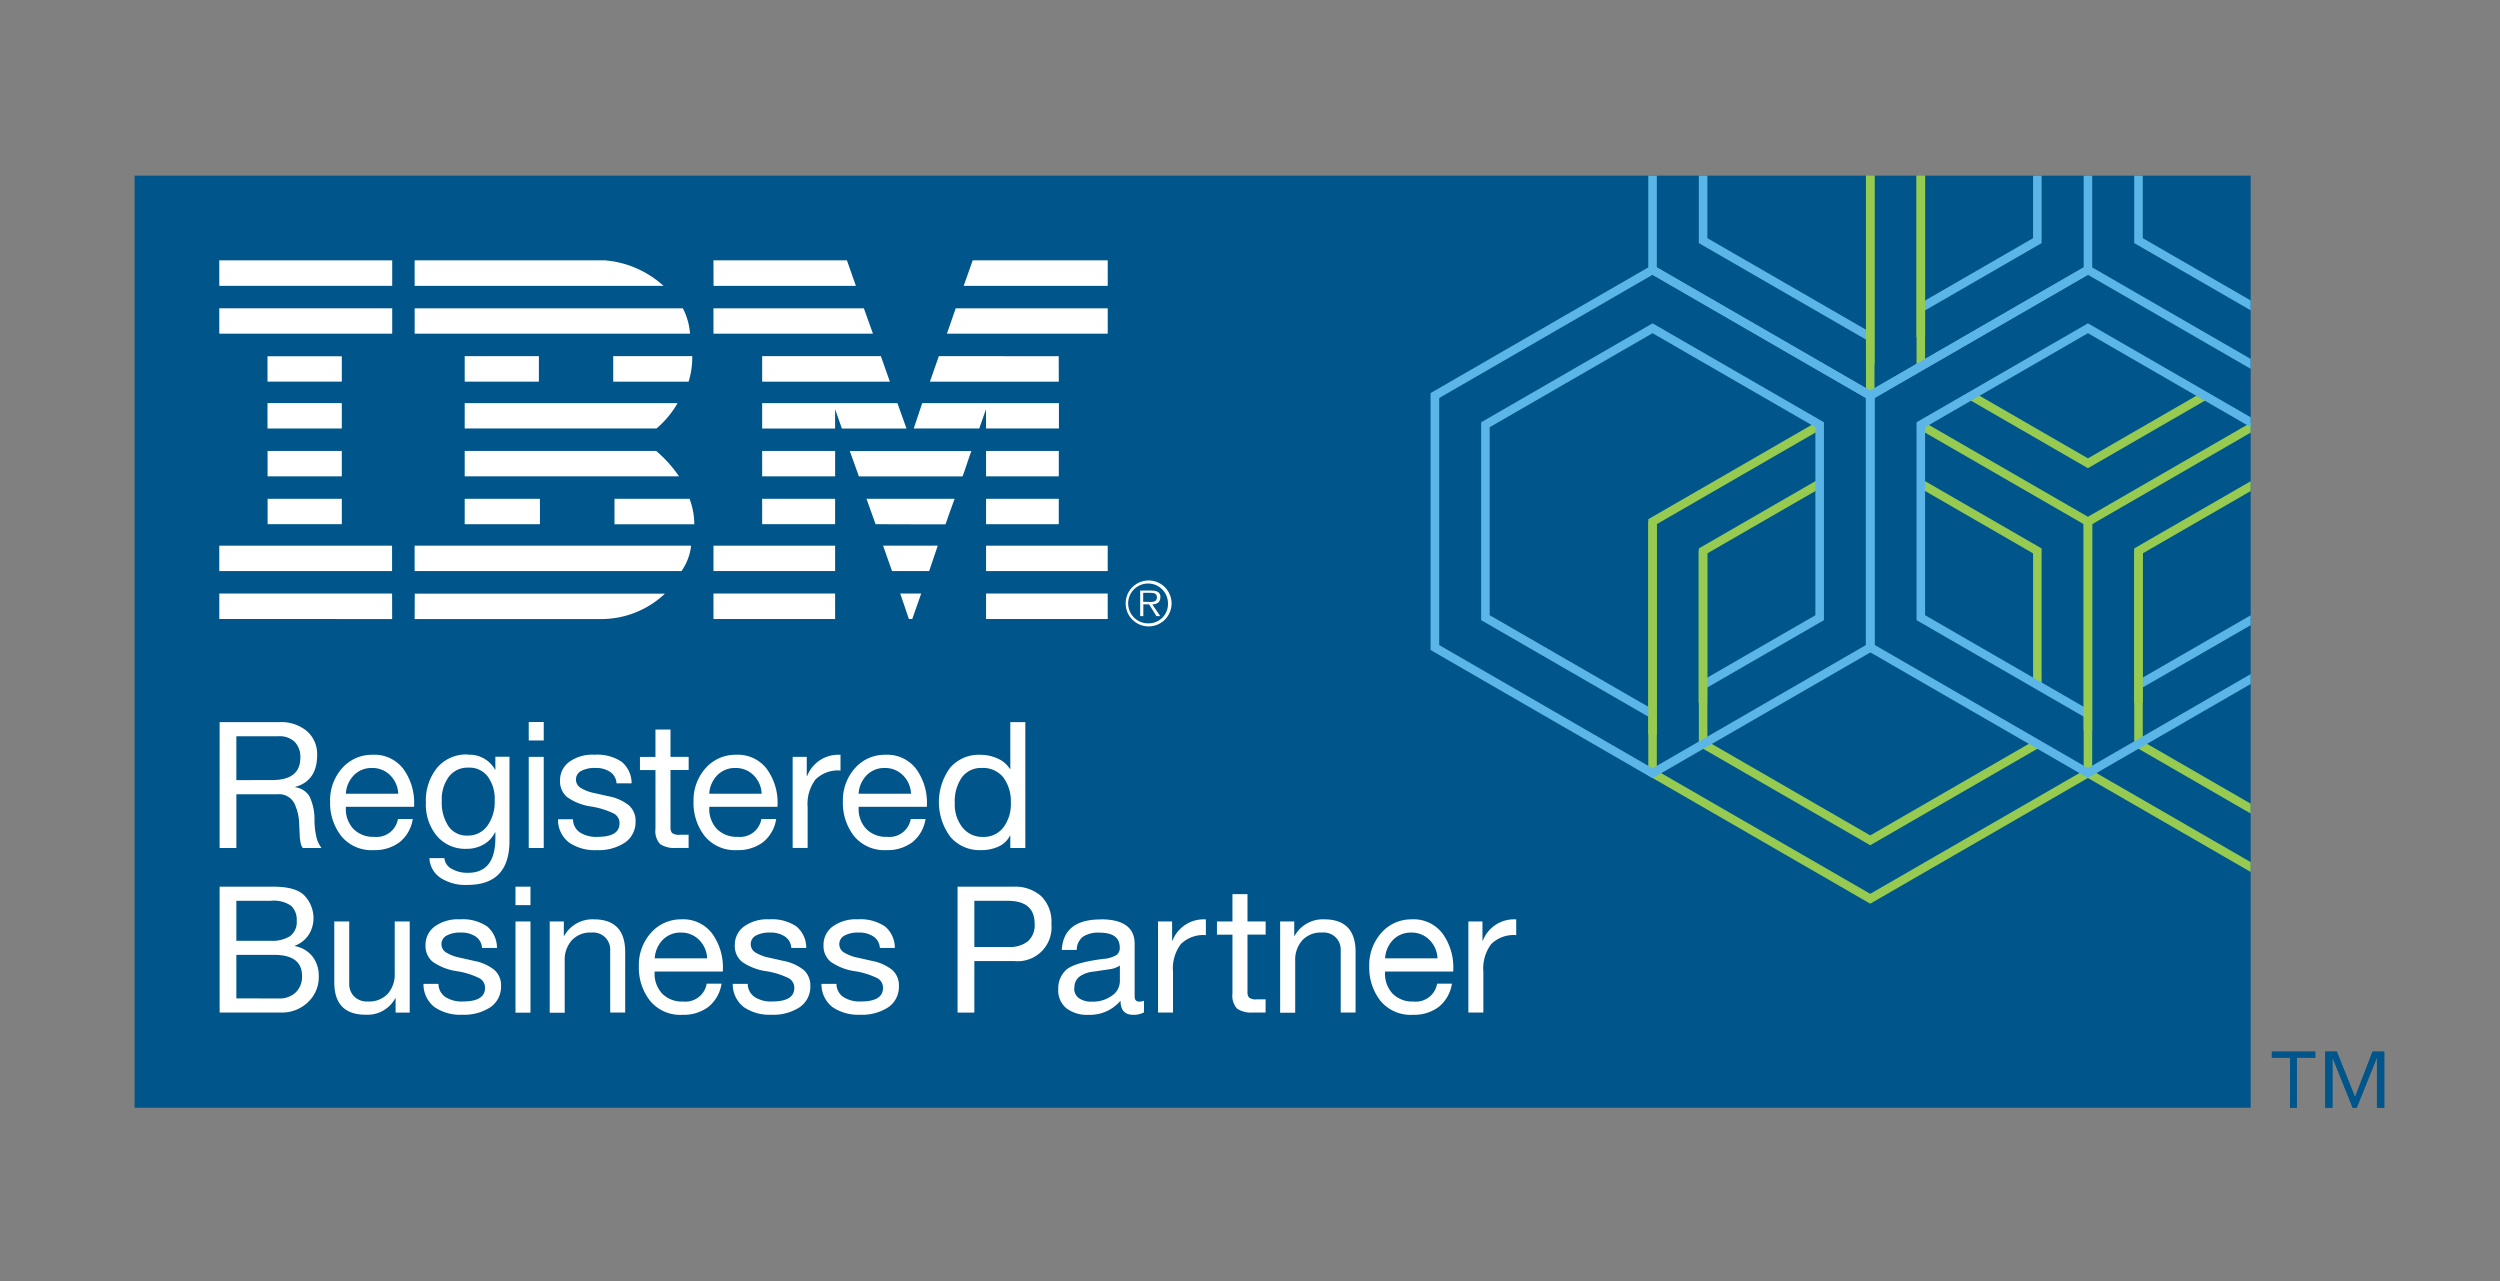 <svg id="Partner_IBM_registered_Business_Partner" data-name="Partner IBM registered Business Partner" xmlns="http://www.w3.org/2000/svg" xmlns:xlink="http://www.w3.org/1999/xlink" width="363" height="186" viewBox="0 0 363 186"><rect x="0" y="0" width="363" height="186" fill="#808080" stroke="none"/><defs><style>.cls-1{fill:none;}.cls-2{fill:#00568b;}.cls-3{fill:#fff;}.cls-4{clip-path:url(#clip-path);}.cls-5{fill:#96ca51;}.cls-6{fill:#5bb6e7;}</style><clipPath id="clip-path"><rect class="cls-1" x="19.544" y="25.506" width="307.255" height="135.337"/></clipPath></defs><rect class="cls-2" x="19.544" y="25.506" width="307.255" height="135.337"/><path class="cls-3" d="M166.799,84.284a3.334,3.334,0,1,0,3.315,3.353c0-.009,0-.018,0-.027a3.342,3.342,0,0,0-3.315-3.327m0,6.225a2.891,2.891,0,1,1,2.79-2.988c.001.03.002.06.002.09a2.799,2.799,0,0,1-2.698,2.897q-.047.002-.094.002"/><path class="cls-3" d="M168.5,86.735c0-.619-.337-.987-1.319-.987h-1.625v3.717h.455V87.752h.837l1.067,1.713h.547l-1.147-1.713c.658,0,1.166-.287,1.166-1.017m-1.793.661h-.696V86.077h1.063c.455,0,.933.073.933.654,0,.765-.765.665-1.3.665"/><path class="cls-3" d="M96.343,41.508a14.366,14.366,0,0,0-8.573-3.709H60.205v3.709H96.343"/><path class="cls-3" d="M60.209,48.448h39.985a9.6,9.6,0,0,0-1.04-3.682H60.209Z"/><path class="cls-3" d="M100.511,51.71H89.04V55.415H99.987a12.03,12.03,0,0,0,.528-3.705"/><rect class="cls-3" x="67.474" y="51.714" width="10.771" height="3.701"/><path class="cls-3" d="M67.474,62.214H95.326a13.896,13.896,0,0,0,3.059-3.682H67.474Z"/><path class="cls-3" d="M98.591,69.165A18.405,18.405,0,0,0,95.28,65.479H67.474v3.686H98.591"/><path class="cls-3" d="M67.474,76.113H78.394c.023,0,0-3.69,0-3.69H67.474Z"/><path class="cls-3" d="M89.227,72.427V76.128h11.586a10.674,10.674,0,0,0-.688-3.701Z"/><path class="cls-3" d="M60.205,82.915h38.75a7.979,7.979,0,0,0,1.396-3.686H60.201Z"/><path class="cls-3" d="M60.205,89.886h26.98a13.437,13.437,0,0,0,9.364-3.69H60.224Z"/><polyline class="cls-3" points="153.737 51.717 136.32 51.714 135.024 55.415 153.737 55.415 153.725 51.717"/><polygon class="cls-3" points="103.596 48.452 126.753 48.452 125.434 44.766 103.596 44.766 103.596 48.452"/><rect class="cls-3" x="143.176" y="65.479" width="10.561" height="3.686"/><polygon class="cls-3" points="110.666 55.415 129.208 55.415 127.904 51.714 110.666 51.714 110.666 55.415"/><rect class="cls-3" x="143.176" y="72.427" width="10.557" height="3.686"/><rect class="cls-3" x="143.176" y="79.233" width="17.662" height="3.686"/><polygon class="cls-3" points="131.968 89.874 132.462 89.874 133.758 86.184 130.714 86.184 131.968 89.874"/><rect class="cls-3" x="103.596" y="86.181" width="17.662" height="3.701"/><polygon class="cls-3" points="124.279 41.508 122.971 37.799 103.596 37.803 103.604 41.508 124.279 41.508"/><polygon class="cls-3" points="129.517 82.915 134.913 82.915 136.163 79.233 128.225 79.233 129.517 82.915"/><polygon class="cls-3" points="131.624 62.221 130.305 58.535 110.666 58.535 110.666 62.221 121.258 62.221 121.258 59.411 122.241 62.221 131.624 62.221"/><rect class="cls-3" x="110.666" y="72.427" width="10.592" height="3.682"/><rect class="cls-3" x="110.666" y="65.479" width="10.595" height="3.686"/><rect class="cls-3" x="103.596" y="79.233" width="17.662" height="3.682"/><rect class="cls-3" x="143.176" y="86.181" width="17.662" height="3.701"/><polygon class="cls-3" points="137.494 48.448 160.841 48.448 160.841 44.766 138.771 44.766 137.494 48.448"/><polygon class="cls-3" points="139.926 41.504 160.841 41.504 160.841 37.799 141.241 37.799 139.926 41.504"/><path class="cls-3" d="M127.135,76.113s10.152.035,10.152.019,1.3-3.705,1.323-3.705H125.816l1.319,3.686"/><path class="cls-3" d="M124.715,69.177h15.043c.05,0,1.243-3.694,1.289-3.686H123.392s1.312,3.686,1.323,3.694"/><path class="cls-3" d="M153.756,62.214V58.535H133.907l-1.231,3.678h9.513l.983-2.807v2.807Z"/><polyline class="cls-3" points="31.844 86.184 31.844 89.878 56.939 89.886 56.932 86.181 31.837 86.184"/><rect class="cls-3" x="38.842" y="58.531" width="10.787" height="3.686"/><rect class="cls-3" x="38.842" y="51.729" width="10.787" height="3.682"/><rect class="cls-3" x="38.853" y="65.479" width="10.775" height="3.686"/><rect class="cls-3" x="31.841" y="44.766" width="25.107" height="3.682"/><rect class="cls-3" x="31.841" y="37.803" width="25.107" height="3.701"/><rect class="cls-3" x="38.857" y="72.427" width="10.775" height="3.682"/><path class="cls-3" d="M56.928,79.233H31.841V82.919H56.928V79.237"/><path class="cls-2" d="M332.522,153.577h-2.65V152.69h6.305v.887h-2.677v7.265h-.994Zm5.101-.887h1.679l2.65,6.619,2.547-6.619h1.694v8.156h-1.059v-7.204h-.042l-2.898,7.204h-.585l-2.891-7.204h-.05v7.204h-1.044Z"/><path class="cls-2" d="M332.522,153.577h-2.65V152.69h6.305v.887h-2.677v7.265h-.994Zm5.101-.887h1.679l2.65,6.619,2.547-6.619h1.694v8.156h-1.059v-7.204h-.042l-2.898,7.204h-.585l-2.891-7.204h-.05v7.204h-1.044Z"/><path class="cls-3" d="M40.593,104.852a5.806,5.806,0,0,1,3.969,1.304,4.417,4.417,0,0,1,1.487,3.472q0,3.74-3.178,4.634v.053a2.822,2.822,0,0,1,2.061,1.304,7.78,7.78,0,0,1,.73,3.483,11.555,11.555,0,0,0,.294,2.508,4.184,4.184,0,0,0,.734,1.522H43.977a1.588,1.588,0,0,1-.294-.6c-.042-.199-.088-.467-.141-.807l-.099-2a7.44,7.44,0,0,0-.692-3.059,2.507,2.507,0,0,0-2.413-1.342H34.322v7.808H31.89V104.852Zm-1.078,8.412q4.095,0,4.095-3.25a3.116,3.116,0,0,0-.818-2.294,3.151,3.151,0,0,0-2.329-.818H34.318v6.374Z"/><path class="cls-3" d="M54.137,109.589a5.281,5.281,0,0,1,4.401,2.023,8.324,8.324,0,0,1,1.591,5.281v.256H50.217v.153a4.206,4.206,0,0,0,1.101,3.059,4.011,4.011,0,0,0,3.021,1.147,3.137,3.137,0,0,0,3.441-2.589h2.153a5.353,5.353,0,0,1-1.912,3.369,5.98,5.98,0,0,1-3.74,1.147,5.671,5.671,0,0,1-4.737-2.05,7.785,7.785,0,0,1-1.614-4.971,7.002,7.002,0,0,1,1.748-4.875,5.778,5.778,0,0,1,4.458-1.946m3.69,5.659a3.999,3.999,0,0,0-1.166-2.677,3.625,3.625,0,0,0-2.677-1.063,3.545,3.545,0,0,0-2.562,1.013,4.153,4.153,0,0,0-1.204,2.726Z"/><path class="cls-3" d="M67.936,109.589a4.243,4.243,0,0,1,3.969,2.202h.023V109.88h2.046v12.236q0,6.378-6.118,6.374a6.584,6.584,0,0,1-3.942-1.059,3.617,3.617,0,0,1-1.564-2.83h2.176a1.912,1.912,0,0,0,1.025,1.53,4.501,4.501,0,0,0,2.409.6q3.969,0,3.969-5.07v-.818h-.053a3.927,3.927,0,0,1-1.625,1.755,4.838,4.838,0,0,1-2.497.65,5.422,5.422,0,0,1-4.302-1.843,7.143,7.143,0,0,1-1.614-4.864,7.586,7.586,0,0,1,1.625-5.055,5.54,5.54,0,0,1,4.47-1.935m-3.785,6.734a6.223,6.223,0,0,0,.971,3.686,3.2,3.2,0,0,0,2.768,1.357,3.442,3.442,0,0,0,2.868-1.407,5.968,5.968,0,0,0,1.075-3.713,5.487,5.487,0,0,0-.998-3.441,3.315,3.315,0,0,0-2.791-1.308,3.418,3.418,0,0,0-2.868,1.319,5.512,5.512,0,0,0-1.025,3.495"/><path class="cls-3" d="M78.949,107.513H76.773v-2.677h2.176Zm0,15.62H76.773V109.895h2.176Z"/><path class="cls-3" d="M86.302,109.589a6.341,6.341,0,0,1,3.981,1.036,4.05,4.05,0,0,1,1.423,3.112H89.517v-.027a2.119,2.119,0,0,0-.937-1.637,3.708,3.708,0,0,0-2.138-.566,4.137,4.137,0,0,0-2.061.436,1.411,1.411,0,0,0-.088,2.447,6.118,6.118,0,0,0,2.023.765l2.046.463a6.717,6.717,0,0,1,2.921,1.292,2.952,2.952,0,0,1,.998,2.367,3.59,3.59,0,0,1-1.529,3.059,6.919,6.919,0,0,1-4.122,1.101,6.551,6.551,0,0,1-4.023-1.117,4.186,4.186,0,0,1-1.587-3.365h2.176a2.325,2.325,0,0,0,.975,1.893,4.359,4.359,0,0,0,2.585.665q3.2,0,3.2-1.969a1.583,1.583,0,0,0-.765-1.384,11.348,11.348,0,0,0-3.342-1.048,8.102,8.102,0,0,1-3.483-1.357,2.96,2.96,0,0,1-1.048-2.409,3.285,3.285,0,0,1,1.342-2.726,5.752,5.752,0,0,1,3.625-1.036"/><path class="cls-3" d="M97.356,105.926v3.969h2.638v1.912H97.356v8.297a1.262,1.262,0,0,0,.229.845,1.686,1.686,0,0,0,1.147.256h1.254v1.912H98.194a3.722,3.722,0,0,1-2.355-.562,2.823,2.823,0,0,1-.665-2.203v-8.538H92.921v-1.912h2.252v-3.977Z"/><path class="cls-3" d="M106.908,109.589a5.281,5.281,0,0,1,4.401,2.023,8.324,8.324,0,0,1,1.591,5.281v.256h-9.911v.153a4.206,4.206,0,0,0,1.101,3.059,4.019,4.019,0,0,0,3.021,1.147,3.137,3.137,0,0,0,3.441-2.589h2.149a5.353,5.353,0,0,1-1.912,3.369,5.98,5.98,0,0,1-3.74,1.147,5.672,5.672,0,0,1-4.738-2.05,7.785,7.785,0,0,1-1.61-4.971,7.001,7.001,0,0,1,1.751-4.875,5.758,5.758,0,0,1,4.455-1.946m3.686,5.659a4,4,0,0,0-1.166-2.677,3.625,3.625,0,0,0-2.677-1.063,3.545,3.545,0,0,0-2.562,1.013,4.153,4.153,0,0,0-1.204,2.726Z"/><path class="cls-3" d="M122.042,109.589v2.294a4.641,4.641,0,0,0-3.625,1.292,5.881,5.881,0,0,0-1.147,4.03v5.915h-2.176V109.895H117.14v2.791h.053a4.854,4.854,0,0,1,4.558-3.097Z"/><path class="cls-3" d="M128.596,109.589a5.281,5.281,0,0,1,4.401,2.023,8.324,8.324,0,0,1,1.591,5.281v.256h-9.911v.153a4.206,4.206,0,0,0,1.101,3.059,4.011,4.011,0,0,0,3.021,1.147,3.137,3.137,0,0,0,3.441-2.589h2.149a5.353,5.353,0,0,1-1.912,3.369,5.979,5.979,0,0,1-3.74,1.147,5.672,5.672,0,0,1-4.738-2.05,7.785,7.785,0,0,1-1.61-4.971,7.001,7.001,0,0,1,1.751-4.875,5.758,5.758,0,0,1,4.455-1.946m3.686,5.659a3.999,3.999,0,0,0-1.166-2.677,3.625,3.625,0,0,0-2.677-1.063,3.545,3.545,0,0,0-2.562,1.013,4.153,4.153,0,0,0-1.204,2.726Z"/><path class="cls-3" d="M148.877,104.852V123.133h-2.18V121.34h-.05a3.403,3.403,0,0,1-1.625,1.564,5.961,5.961,0,0,1-2.6.535,5.571,5.571,0,0,1-4.416-1.912,8.46,8.46,0,0,1-.05-10.049,5.497,5.497,0,0,1,4.39-1.881,5.984,5.984,0,0,1,2.497.535,3.984,3.984,0,0,1,1.805,1.53h.05v-6.81Zm-10.244,11.777a5.354,5.354,0,0,0,1.128,3.533,3.659,3.659,0,0,0,2.967,1.357,3.579,3.579,0,0,0,2.96-1.369,5.645,5.645,0,0,0,1.086-3.625,5.754,5.754,0,0,0-1.086-3.636,3.728,3.728,0,0,0-3.112-1.38,3.441,3.441,0,0,0-2.917,1.369,6.108,6.108,0,0,0-1.025,3.751"/><path class="cls-3" d="M39.698,128.746q3.376,0,4.588,1.38a4.718,4.718,0,0,1,1.231,3.097,4.455,4.455,0,0,1-.707,2.524,4.125,4.125,0,0,1-2.007,1.575v.05a4.206,4.206,0,0,1,2.585,1.53,4.589,4.589,0,0,1,.899,2.868,4.971,4.971,0,0,1-1.575,3.751A5.422,5.422,0,0,1,40.83,147.02H31.89V128.746Zm-.382,7.858a4.834,4.834,0,0,0,2.803-.677,2.548,2.548,0,0,0,.964-2.241,2.78,2.78,0,0,0-.807-2.164,4.434,4.434,0,0,0-2.933-.73H34.318v5.812Zm1.208,8.374a3.35,3.35,0,0,0,2.405-.872,3.139,3.139,0,0,0,.925-2.405q0-3.059-4.072-3.059H34.318v6.324Z"/><path class="cls-3" d="M50.707,133.793v9.012a2.566,2.566,0,0,0,.715,1.881,2.627,2.627,0,0,0,1.973.73,3.704,3.704,0,0,0,2.917-1.128,4.255,4.255,0,0,0,1.002-2.944v-7.552H59.49v13.238H57.44V144.932h-.042a4.575,4.575,0,0,1-4.302,2.405q-4.558,0-4.558-4.711v-8.833Z"/><path class="cls-3" d="M66.759,133.488a6.341,6.341,0,0,1,3.98,1.036,4.05,4.05,0,0,1,1.422,3.112H69.986V137.61a2.118,2.118,0,0,0-.937-1.637,3.708,3.708,0,0,0-2.137-.566,4.137,4.137,0,0,0-2.061.436,1.411,1.411,0,0,0-.088,2.447,6.119,6.119,0,0,0,2.023.765l2.046.463a6.719,6.719,0,0,1,2.921,1.292,2.952,2.952,0,0,1,.998,2.367,3.591,3.591,0,0,1-1.53,3.059,6.92,6.92,0,0,1-4.122,1.101,6.551,6.551,0,0,1-4.022-1.117,4.187,4.187,0,0,1-1.587-3.365h2.176a2.325,2.325,0,0,0,.975,1.893,4.359,4.359,0,0,0,2.585.665q3.201,0,3.2-1.969a1.583,1.583,0,0,0-.765-1.384,11.344,11.344,0,0,0-3.342-1.048,8.103,8.103,0,0,1-3.483-1.357,2.96,2.96,0,0,1-1.048-2.409A3.285,3.285,0,0,1,63.13,134.52a5.773,5.773,0,0,1,3.625-1.036"/><path class="cls-3" d="M77.025,131.423H74.85v-2.677h2.176Zm0,15.62H74.85V133.793h2.176Z"/><path class="cls-3" d="M86.218,133.488q4.558,0,4.558,4.738V147.02H88.6v-9.024a2.474,2.474,0,0,0-2.715-2.589,3.632,3.632,0,0,0-2.879,1.147,4.225,4.225,0,0,0-1.013,2.944V147.05H79.817V133.793H81.87v2.099h.05a4.691,4.691,0,0,1,4.302-2.405"/><path class="cls-3" d="M98.97,133.484a5.281,5.281,0,0,1,4.401,2.023,8.357,8.357,0,0,1,1.591,5.3v.256H95.05v.153a4.206,4.206,0,0,0,1.101,3.059,4.011,4.011,0,0,0,3.021,1.147,3.137,3.137,0,0,0,3.441-2.589h2.153a5.354,5.354,0,0,1-1.912,3.369,5.958,5.958,0,0,1-3.74,1.147,5.671,5.671,0,0,1-4.738-2.05,7.786,7.786,0,0,1-1.614-4.971,7.001,7.001,0,0,1,1.767-4.891,5.774,5.774,0,0,1,4.458-1.946m3.69,5.659a4.007,4.007,0,0,0-1.166-2.677,3.625,3.625,0,0,0-2.677-1.063,3.56,3.56,0,0,0-2.562,1.013,4.153,4.153,0,0,0-1.204,2.726Z"/><path class="cls-3" d="M111.668,133.488a6.341,6.341,0,0,1,3.98,1.036,4.05,4.05,0,0,1,1.422,3.112h-2.176V137.61a2.119,2.119,0,0,0-.937-1.637,3.708,3.708,0,0,0-2.138-.566,4.137,4.137,0,0,0-2.061.436,1.411,1.411,0,0,0-.088,2.447,6.118,6.118,0,0,0,2.023.765l2.046.463a6.719,6.719,0,0,1,2.921,1.292,2.952,2.952,0,0,1,.998,2.367,3.59,3.59,0,0,1-1.529,3.059,6.92,6.92,0,0,1-4.122,1.101,6.552,6.552,0,0,1-4.023-1.117,4.187,4.187,0,0,1-1.587-3.365h2.176a2.325,2.325,0,0,0,.975,1.893,4.36,4.36,0,0,0,2.585.665q3.2,0,3.2-1.969a1.583,1.583,0,0,0-.765-1.384,11.344,11.344,0,0,0-3.342-1.048,8.104,8.104,0,0,1-3.483-1.357,2.96,2.96,0,0,1-1.048-2.409A3.285,3.285,0,0,1,108.04,134.52a5.773,5.773,0,0,1,3.625-1.036"/><path class="cls-3" d="M124.527,133.488a6.341,6.341,0,0,1,3.981,1.036,4.05,4.05,0,0,1,1.422,3.112h-2.176V137.61a2.119,2.119,0,0,0-.937-1.637,3.708,3.708,0,0,0-2.137-.566,4.137,4.137,0,0,0-2.061.436,1.411,1.411,0,0,0-.088,2.447,6.119,6.119,0,0,0,2.023.765l2.046.463a6.719,6.719,0,0,1,2.921,1.292,2.952,2.952,0,0,1,.998,2.367,3.591,3.591,0,0,1-1.51,3.059,6.919,6.919,0,0,1-4.122,1.101,6.551,6.551,0,0,1-4.023-1.117,4.186,4.186,0,0,1-1.587-3.365h2.176a2.325,2.325,0,0,0,.975,1.893,4.36,4.36,0,0,0,2.585.665q3.2,0,3.2-1.969a1.583,1.583,0,0,0-.765-1.384,11.344,11.344,0,0,0-3.342-1.048,8.104,8.104,0,0,1-3.483-1.357,2.96,2.96,0,0,1-1.048-2.409,3.285,3.285,0,0,1,1.342-2.726,5.753,5.753,0,0,1,3.625-1.036"/><path class="cls-3" d="M147.183,128.746a5.703,5.703,0,0,1,3.98,1.357,5.184,5.184,0,0,1,1.499,4.045,4.915,4.915,0,0,1-5.326,5.403h-5.862v7.475h-2.436V128.746Zm-.692,8.76a4.206,4.206,0,0,0,2.742-.818,3.095,3.095,0,0,0,.998-2.535q0-3.357-3.893-3.353h-4.864v6.707Z"/><path class="cls-3" d="M159.805,133.484q4.944,0,4.944,3.56v7.647c0,.493.229.742.692.742a1.791,1.791,0,0,0,.665-.13v1.69a3.143,3.143,0,0,1-1.564.359c-1.227,0-1.843-.681-1.843-2.05a5.797,5.797,0,0,1-4.661,2.05,4.901,4.901,0,0,1-3.212-.96A3.361,3.361,0,0,1,153.66,143.64a3.622,3.622,0,0,1,1.147-2.814q1.147-1.048,5.353-1.591a4.391,4.391,0,0,0,1.935-.551,1.262,1.262,0,0,0,.497-1.086q0-2.179-2.944-2.176a4.048,4.048,0,0,0-2.42.6,2.428,2.428,0,0,0-.883,1.912h-2.176q.256-4.428,5.632-4.432m-3.824,9.988a1.701,1.701,0,0,0,.665,1.434,3.059,3.059,0,0,0,1.912.512,4.646,4.646,0,0,0,2.906-.872,2.554,2.554,0,0,0,1.147-2.072v-2.294a3.54,3.54,0,0,1-1.53.539l-2.229.333a4.237,4.237,0,0,0-2.149.765,1.992,1.992,0,0,0-.692,1.625"/><path class="cls-3" d="M175.092,133.488v2.294a4.641,4.641,0,0,0-3.625,1.292,5.88,5.88,0,0,0-1.147,4.03V147.02h-2.176V133.793H170.19v2.791h.054a4.854,4.854,0,0,1,4.558-3.097Z"/><path class="cls-3" d="M181.134,129.825v3.969h2.638v1.912h-2.638v8.297a1.262,1.262,0,0,0,.23.845,1.687,1.687,0,0,0,1.147.256h1.254v1.912h-1.793a3.721,3.721,0,0,1-2.355-.562,2.823,2.823,0,0,1-.665-2.202V135.713h-2.252v-1.912H178.95v-3.977Z"/><path class="cls-3" d="M192.272,133.488q4.558,0,4.558,4.738V147.02h-2.16v-9.024a2.474,2.474,0,0,0-2.715-2.589,3.632,3.632,0,0,0-2.879,1.147,4.225,4.225,0,0,0-1.013,2.944V147.05h-2.187V133.793h2.05v2.099h.05a4.691,4.691,0,0,1,4.302-2.405"/><path class="cls-3" d="M205.024,133.484a5.281,5.281,0,0,1,4.401,2.023,8.357,8.357,0,0,1,1.591,5.3v.256H201.105v.153a4.206,4.206,0,0,0,1.101,3.059,4.019,4.019,0,0,0,3.021,1.147,3.137,3.137,0,0,0,3.441-2.589h2.149a5.353,5.353,0,0,1-1.912,3.369,5.958,5.958,0,0,1-3.74,1.147,5.673,5.673,0,0,1-4.738-2.05,7.785,7.785,0,0,1-1.61-4.971,7.001,7.001,0,0,1,1.767-4.891,5.758,5.758,0,0,1,4.455-1.946m3.686,5.659a4.008,4.008,0,0,0-1.166-2.677,3.625,3.625,0,0,0-2.677-1.063,3.56,3.56,0,0,0-2.562,1.013,4.153,4.153,0,0,0-1.204,2.726Z"/><path class="cls-3" d="M220.155,133.488v2.294a4.641,4.641,0,0,0-3.625,1.292,5.881,5.881,0,0,0-1.147,4.03V147.02h-2.176V133.793h2.046v2.791h.053a4.854,4.854,0,0,1,4.558-3.097Z"/><g class="cls-4"><polygon class="cls-5" points="271.557 131.216 239.331 112.606 239.331 75.39 263.89 61.208 264.51 62.282 240.57 76.105 240.57 111.891 271.557 129.782 302.548 111.891 302.548 75.746 303.787 75.746 303.787 112.606 271.557 131.216"/><polygon class="cls-5" points="271.557 122.731 246.672 108.362 246.672 79.631 263.902 69.685 264.521 70.76 247.911 80.346 247.911 107.647 271.557 121.301 295.513 107.467 296.132 108.542 271.557 122.731"/><polygon class="cls-5" points="296.442 99.372 295.203 99.372 295.203 80.349 278.593 70.756 279.212 69.685 296.442 79.634 296.442 99.372"/><rect class="cls-5" x="318.352" y="103.125" width="1.239" height="36.501" transform="translate(54.371 336.925) rotate(-60)"/><polygon class="cls-5" points="334.469 122.552 309.89 108.362 309.89 79.631 327.108 69.693 327.724 70.767 311.129 80.346 311.129 107.647 335.084 121.477 334.469 122.552"/><rect class="cls-5" x="270.938" y="20.998" width="1.239" height="36.501"/><polygon class="cls-5" points="303.168 76.465 278.593 62.279 279.212 61.204 303.168 75.034 327.104 61.208 327.724 62.282 303.168 76.465"/><rect class="cls-5" x="278.283" y="24.615" width="1.239" height="28.643"/><polygon class="cls-5" points="303.168 67.984 285.911 58.019 286.531 56.944 303.168 66.553 319.893 56.895 320.512 57.969 303.168 67.984"/><polygon class="cls-6" points="271.557 58.149 239.331 39.535 239.331 21.002 240.57 21.002 240.57 38.82 271.557 56.719 302.548 38.82 302.548 21.002 303.787 21.002 303.787 39.535 271.557 58.149"/><polygon class="cls-6" points="279.212 45.248 278.593 44.173 295.203 34.583 295.203 21.002 296.442 21.002 296.442 35.298 279.212 45.248"/><polygon class="cls-6" points="271.247 49.484 246.672 35.298 246.672 21.002 247.911 21.002 247.911 34.583 271.867 48.41 271.247 49.484"/><polygon class="cls-6" points="334.469 49.484 309.89 35.298 309.89 21.002 311.129 21.002 311.129 34.583 335.084 48.41 334.469 49.484"/><path class="cls-6" d="M239.946,112.993,207.72,94.382V57.075l.31-.18,31.917-18.427,32.23,18.606v37.308ZM208.974,93.667l30.972,17.891,30.972-17.891V57.79L239.946,39.898,208.974,57.79Z"/><polygon class="cls-6" points="239.64 104.236 215.065 90.046 215.065 61.315 239.95 46.949 264.835 61.315 264.835 90.046 247.621 99.984 247.001 98.91 263.596 89.331 263.596 62.03 239.95 48.379 216.304 62.03 216.304 89.331 240.26 103.162 239.64 104.236"/><path class="cls-6" d="M303.164,112.962l-.31-.18L270.938,94.356V57.075l32.226-18.606,32.219,18.606V94.356ZM272.192,93.641l30.972,17.891,30.972-17.891V57.79L303.164,39.898,272.192,57.79Z"/><rect class="cls-6" x="309.154" y="93.966" width="19.589" height="1.239" transform="translate(-4.589 172.034) rotate(-29.98)"/><polygon class="cls-6" points="302.858 104.236 278.283 90.046 278.283 61.315 303.168 46.949 327.743 61.135 327.123 62.21 303.168 48.379 279.522 62.03 279.522 89.331 303.477 103.162 302.858 104.236"/><rect class="cls-5" x="270.938" y="21.002" width="1.239" height="31.897"/><rect class="cls-5" x="278.283" y="21.002" width="1.239" height="27.948"/><rect class="cls-5" x="309.894" y="79.99" width="1.239" height="22.097"/><rect class="cls-5" x="239.331" y="75.749" width="1.239" height="30.907"/><rect class="cls-5" x="246.645" y="79.99" width="1.239" height="22.097"/><rect class="cls-5" x="302.548" y="75.746" width="1.239" height="30.337"/></g></svg>